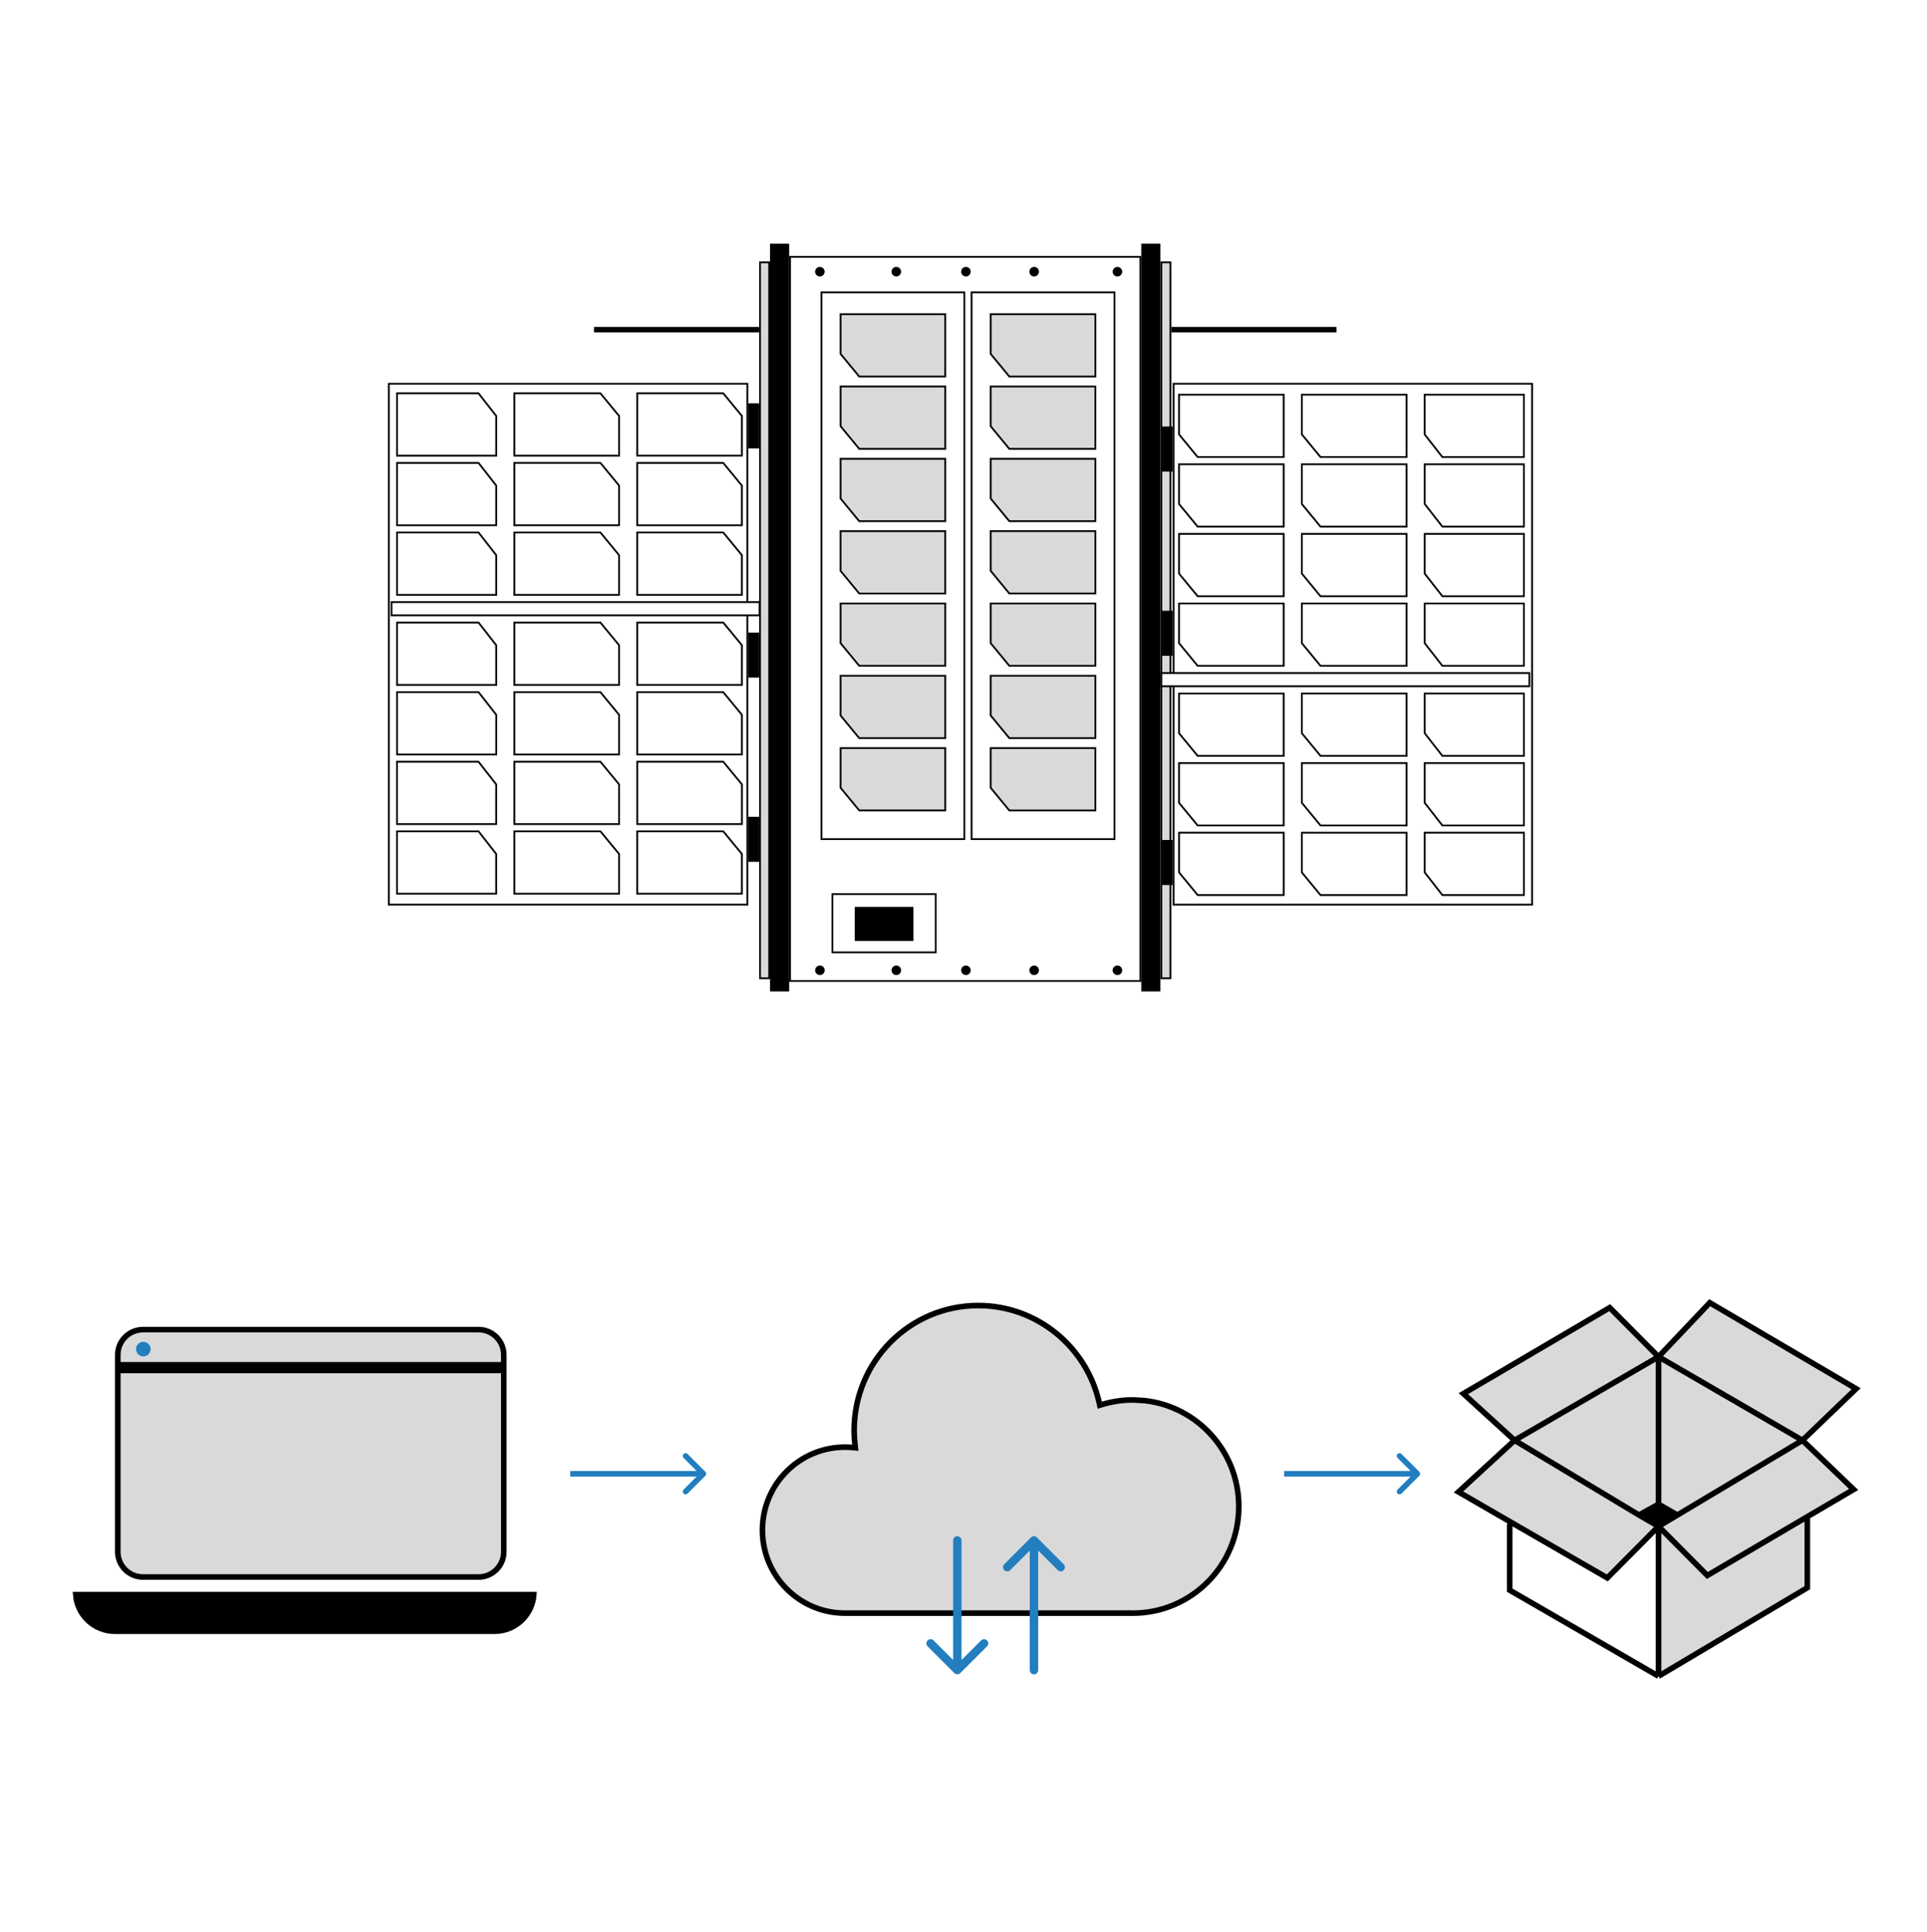 <?xml version="1.0" encoding="UTF-8"?> <svg xmlns="http://www.w3.org/2000/svg" width="344" height="345" viewBox="0 0 344 345" fill="none"><rect width="344" height="345" fill="white"></rect><rect x="141.038" y="45.864" width="62.541" height="129.298" fill="white" stroke="black" stroke-width="0.318"></rect><rect width="3.411" height="133.514" transform="matrix(-1 -2.98023e-08 -2.98023e-08 1 207.147 43.513)" fill="black"></rect><rect x="-0.159" y="0.159" width="1.631" height="127.836" transform="matrix(-1 -2.98023e-08 -2.98023e-08 1 208.783 46.679)" fill="#D9D9D9" stroke="black" stroke-width="0.318"></rect><rect x="-0.159" y="0.159" width="1.631" height="127.836" transform="matrix(-1 -2.98023e-08 -2.98023e-08 1 137.151 46.681)" fill="#D9D9D9" stroke="black" stroke-width="0.318"></rect><rect width="3.411" height="133.514" transform="matrix(-1 -2.98023e-08 -2.98023e-08 1 140.879 43.515)" fill="black"></rect><rect x="69.411" y="68.522" width="64.003" height="92.996" fill="white" stroke="black" stroke-width="0.318"></rect><rect x="69.896" y="107.506" width="65.708" height="2.362" fill="white" stroke="black" stroke-width="0.318"></rect><path d="M88.584 81.362L70.873 81.362L70.873 70.229L85.43 70.229L88.584 74.266L88.584 81.362Z" fill="white" stroke="black" stroke-width="0.318"></path><path d="M88.584 122.294L70.873 122.294L70.873 111.161L85.43 111.161L88.584 115.199L88.584 122.294Z" fill="white" stroke="black" stroke-width="0.318"></path><path d="M88.584 93.789L70.873 93.789L70.873 82.655L85.43 82.655L88.584 86.693L88.584 93.789Z" fill="white" stroke="black" stroke-width="0.318"></path><path d="M88.587 134.718L70.876 134.718L70.876 123.585L85.433 123.585L88.587 127.622L88.587 134.718Z" fill="white" stroke="black" stroke-width="0.318"></path><path d="M88.584 106.213L70.873 106.213L70.873 95.079L85.43 95.079L88.584 99.117L88.584 106.213Z" fill="white" stroke="black" stroke-width="0.318"></path><path d="M88.579 147.144L70.868 147.144L70.868 136.011L85.425 136.011L88.579 140.049L88.579 147.144Z" fill="white" stroke="black" stroke-width="0.318"></path><path d="M88.579 159.569L70.868 159.569L70.868 148.435L85.425 148.435L88.579 152.473L88.579 159.569Z" fill="white" stroke="black" stroke-width="0.318"></path><path d="M110.511 81.362L91.825 81.362L91.825 70.229L107.184 70.229L110.511 74.269L110.511 81.362Z" fill="white" stroke="black" stroke-width="0.318"></path><path d="M110.511 122.294L91.825 122.294L91.825 111.161L107.184 111.161L110.511 115.201L110.511 122.294Z" fill="white" stroke="black" stroke-width="0.318"></path><path d="M110.511 93.786L91.825 93.786L91.825 82.653L107.184 82.653L110.511 86.693L110.511 93.786Z" fill="white" stroke="black" stroke-width="0.318"></path><path d="M110.511 134.718L91.825 134.718L91.825 123.585L107.184 123.585L110.511 127.625L110.511 134.718Z" fill="white" stroke="black" stroke-width="0.318"></path><path d="M110.511 106.213L91.825 106.213L91.825 95.079L107.184 95.079L110.511 99.119L110.511 106.213Z" fill="white" stroke="black" stroke-width="0.318"></path><path d="M110.511 147.145L91.825 147.145L91.825 136.011L107.184 136.011L110.511 140.051L110.511 147.145Z" fill="white" stroke="black" stroke-width="0.318"></path><path d="M110.511 159.569L91.825 159.569L91.825 148.435L107.184 148.435L110.511 152.475L110.511 159.569Z" fill="white" stroke="black" stroke-width="0.318"></path><path d="M132.44 81.359L113.754 81.359L113.754 70.226L129.113 70.226L132.44 74.266L132.44 81.359Z" fill="white" stroke="black" stroke-width="0.318"></path><path d="M132.44 122.291L113.754 122.291L113.754 111.158L129.113 111.158L132.44 115.198L132.44 122.291Z" fill="white" stroke="black" stroke-width="0.318"></path><path d="M132.437 93.789L113.751 93.789L113.751 82.655L129.11 82.655L132.437 86.695L132.437 93.789Z" fill="white" stroke="black" stroke-width="0.318"></path><path d="M132.44 134.718L113.754 134.718L113.754 123.585L129.113 123.585L132.44 127.625L132.44 134.718Z" fill="white" stroke="black" stroke-width="0.318"></path><path d="M132.437 106.213L113.751 106.213L113.751 95.079L129.11 95.079L132.437 99.119L132.437 106.213Z" fill="white" stroke="black" stroke-width="0.318"></path><path d="M132.443 147.145L113.757 147.145L113.757 136.011L129.116 136.011L132.443 140.051L132.443 147.145Z" fill="white" stroke="black" stroke-width="0.318"></path><path d="M132.437 159.569L113.751 159.569L113.751 148.435L129.11 148.435L132.437 152.475L132.437 159.569Z" fill="white" stroke="black" stroke-width="0.318"></path><rect x="133.569" y="72.021" width="1.949" height="8.04" fill="black"></rect><rect x="133.569" y="112.95" width="1.949" height="8.04" fill="black"></rect><rect x="133.575" y="145.84" width="1.949" height="8.04" fill="black"></rect><rect x="273.504" y="161.518" width="64.003" height="92.996" transform="rotate(-180 273.504 161.518)" fill="white" stroke="black" stroke-width="0.318"></rect><rect x="273.019" y="122.534" width="65.708" height="2.362" transform="rotate(-180 273.019 122.534)" fill="white" stroke="black" stroke-width="0.318"></rect><path d="M254.331 148.679L272.042 148.679L272.042 159.812L257.485 159.812L254.331 155.774L254.331 148.679Z" fill="white" stroke="black" stroke-width="0.318"></path><path d="M254.331 107.749L272.042 107.749L272.042 118.882L257.485 118.882L254.331 114.845L254.331 107.749Z" fill="white" stroke="black" stroke-width="0.318"></path><path d="M254.331 136.255L272.042 136.255L272.042 147.388L257.485 147.388L254.331 143.35L254.331 136.255Z" fill="white" stroke="black" stroke-width="0.318"></path><path d="M254.331 95.322L272.042 95.322L272.042 106.456L257.485 106.456L254.331 102.418L254.331 95.322Z" fill="white" stroke="black" stroke-width="0.318"></path><path d="M254.331 123.828L272.042 123.828L272.042 134.961L257.485 134.961L254.331 130.923L254.331 123.828Z" fill="white" stroke="black" stroke-width="0.318"></path><path d="M254.333 82.898L272.044 82.898L272.044 94.032L257.487 94.032L254.333 89.994L254.333 82.898Z" fill="white" stroke="black" stroke-width="0.318"></path><path d="M254.328 70.475L272.039 70.475L272.039 81.608L257.483 81.608L254.328 77.57L254.328 70.475Z" fill="white" stroke="black" stroke-width="0.318"></path><path d="M232.404 148.681L251.09 148.681L251.09 159.815L235.731 159.815L232.404 155.775L232.404 148.681Z" fill="white" stroke="black" stroke-width="0.318"></path><path d="M232.404 107.749L251.09 107.749L251.09 118.882L235.731 118.882L232.404 114.842L232.404 107.749Z" fill="white" stroke="black" stroke-width="0.318"></path><path d="M232.404 136.255L251.09 136.255L251.09 147.388L235.731 147.388L232.404 143.348L232.404 136.255Z" fill="white" stroke="black" stroke-width="0.318"></path><path d="M232.404 95.323L251.09 95.323L251.09 106.456L235.731 106.456L232.404 102.416L232.404 95.323Z" fill="white" stroke="black" stroke-width="0.318"></path><path d="M232.404 123.828L251.09 123.828L251.09 134.961L235.731 134.961L232.404 130.921L232.404 123.828Z" fill="white" stroke="black" stroke-width="0.318"></path><path d="M232.404 82.898L251.09 82.898L251.09 94.032L235.731 94.032L232.404 89.992L232.404 82.898Z" fill="white" stroke="black" stroke-width="0.318"></path><path d="M232.404 70.471L251.09 70.471L251.09 81.605L235.731 81.605L232.404 77.565L232.404 70.471Z" fill="white" stroke="black" stroke-width="0.318"></path><path d="M176.853 69.012L195.539 69.012L195.539 80.145L180.18 80.145L176.853 76.105L176.853 69.012Z" fill="#D9D9D9" stroke="black" stroke-width="0.318"></path><path d="M176.855 107.749L195.541 107.749L195.541 118.882L180.182 118.882L176.855 114.842L176.855 107.749Z" fill="#D9D9D9" stroke="black" stroke-width="0.318"></path><path d="M176.855 94.834L195.541 94.834L195.541 105.967L180.182 105.967L176.855 101.927L176.855 94.834Z" fill="#D9D9D9" stroke="black" stroke-width="0.318"></path><path d="M176.853 133.577L195.539 133.577L195.539 144.71L180.18 144.71L176.853 140.67L176.853 133.577Z" fill="#D9D9D9" stroke="black" stroke-width="0.318"></path><path d="M176.855 56.097L195.541 56.097L195.541 67.23L180.182 67.23L176.855 63.19L176.855 56.097Z" fill="#D9D9D9" stroke="black" stroke-width="0.318"></path><path d="M176.855 81.924L195.541 81.924L195.541 93.058L180.182 93.058L176.855 89.018L176.855 81.924Z" fill="#D9D9D9" stroke="black" stroke-width="0.318"></path><path d="M176.855 120.662L195.541 120.662L195.541 131.795L180.182 131.795L176.855 127.755L176.855 120.662Z" fill="#D9D9D9" stroke="black" stroke-width="0.318"></path><path d="M210.478 148.679L229.164 148.679L229.164 159.812L213.805 159.812L210.478 155.772L210.478 148.679Z" fill="white" stroke="black" stroke-width="0.318"></path><path d="M210.475 107.749L229.161 107.749L229.161 118.882L213.802 118.882L210.475 114.842L210.475 107.749Z" fill="white" stroke="black" stroke-width="0.318"></path><path d="M210.475 136.255L229.161 136.255L229.161 147.388L213.802 147.388L210.475 143.348L210.475 136.255Z" fill="white" stroke="black" stroke-width="0.318"></path><path d="M210.475 95.322L229.161 95.322L229.161 106.456L213.802 106.456L210.475 102.416L210.475 95.322Z" fill="white" stroke="black" stroke-width="0.318"></path><path d="M210.475 123.831L229.161 123.831L229.161 134.964L213.802 134.964L210.475 130.924L210.475 123.831Z" fill="white" stroke="black" stroke-width="0.318"></path><path d="M210.475 82.898L229.161 82.898L229.161 94.032L213.802 94.032L210.475 89.992L210.475 82.898Z" fill="white" stroke="black" stroke-width="0.318"></path><path d="M210.475 70.472L229.161 70.472L229.161 81.605L213.802 81.605L210.475 77.565L210.475 70.472Z" fill="white" stroke="black" stroke-width="0.318"></path><path d="M150.059 69.009L168.745 69.009L168.745 80.142L153.386 80.142L150.059 76.103L150.059 69.009Z" fill="#D9D9D9" stroke="black" stroke-width="0.318"></path><path d="M150.055 107.749L168.741 107.749L168.741 118.882L153.382 118.882L150.055 114.842L150.055 107.749Z" fill="#D9D9D9" stroke="black" stroke-width="0.318"></path><path d="M150.052 94.837L168.738 94.837L168.738 105.97L153.379 105.97L150.052 101.93L150.052 94.837Z" fill="#D9D9D9" stroke="black" stroke-width="0.318"></path><path d="M150.059 133.574L168.745 133.574L168.745 144.707L153.386 144.707L150.059 140.667L150.059 133.574Z" fill="#D9D9D9" stroke="black" stroke-width="0.318"></path><path d="M150.055 56.097L168.741 56.097L168.741 67.23L153.382 67.23L150.055 63.19L150.055 56.097Z" fill="#D9D9D9" stroke="black" stroke-width="0.318"></path><path d="M150.055 81.924L168.741 81.924L168.741 93.058L153.382 93.058L150.055 89.018L150.055 81.924Z" fill="#D9D9D9" stroke="black" stroke-width="0.318"></path><path d="M150.055 120.662L168.741 120.662L168.741 131.795L153.382 131.795L150.055 127.755L150.055 120.662Z" fill="#D9D9D9" stroke="black" stroke-width="0.318"></path><rect x="209.34" y="158.023" width="1.949" height="8.04" transform="rotate(-180 209.34 158.023)" fill="black"></rect><rect x="209.34" y="117.093" width="1.949" height="8.04" transform="rotate(-180 209.34 117.093)" fill="black"></rect><rect x="209.34" y="84.201" width="1.949" height="8.04" transform="rotate(-180 209.34 84.201)" fill="black"></rect><rect x="148.597" y="159.641" width="18.442" height="10.402" fill="white" stroke="black" stroke-width="0.318"></rect><rect x="152.738" y="162.078" width="10.159" height="5.773" fill="black" stroke="black" stroke-width="0.318"></rect><rect x="146.643" y="52.199" width="25.508" height="97.625" stroke="black" stroke-width="0.318"></rect><rect x="173.445" y="52.199" width="25.508" height="97.625" stroke="black" stroke-width="0.318"></rect><circle cx="146.358" cy="48.509" r="0.853" fill="black"></circle><circle cx="146.366" cy="173.25" r="0.853" fill="black"></circle><circle cx="160.008" cy="48.506" r="0.853" fill="black"></circle><circle cx="160.008" cy="173.25" r="0.853" fill="black"></circle><circle cx="172.432" cy="48.508" r="0.853" fill="black"></circle><circle cx="172.432" cy="173.25" r="0.853" fill="black"></circle><circle cx="184.612" cy="48.509" r="0.853" fill="black"></circle><circle cx="184.614" cy="173.25" r="0.853" fill="black"></circle><circle cx="199.478" cy="48.508" r="0.853" fill="black"></circle><circle cx="199.473" cy="173.25" r="0.853" fill="black"></circle><rect x="209.101" y="58.376" width="29.48" height="0.975" fill="black"></rect><rect x="106.038" y="58.376" width="29.48" height="0.975" fill="black"></rect><path d="M21.028 244.695H89.936V277.08C89.936 279.565 87.921 281.58 85.436 281.58H25.528C23.043 281.58 21.028 279.565 21.028 277.08V244.695ZM89.936 243.695H21.028V241.909C21.028 239.424 23.043 237.409 25.528 237.409H85.436C87.921 237.409 89.936 239.424 89.936 241.909V243.695Z" fill="#D9D9D9" stroke="black"></path><path d="M24.572 240.069C24.12 240.628 24.205 241.443 24.764 241.895C25.323 242.348 26.138 242.262 26.59 241.703C27.043 241.144 26.957 240.33 26.398 239.877C25.839 239.425 25.025 239.511 24.572 240.069Z" fill="#227EBF"></path><path d="M201.695 288.017V288.033H151.156L150.719 288.03C142.643 287.968 136.106 281.361 136.106 273.21C136.106 265.021 142.704 258.389 150.835 258.389C151.251 258.389 151.667 258.411 152.078 258.446L152.685 258.499L152.619 257.894C152.528 257.072 152.477 256.24 152.477 255.399C152.477 243.085 162.399 233.107 174.629 233.107C185.145 233.107 193.947 240.486 196.211 250.383L196.33 250.903L196.841 250.75C198.548 250.241 200.356 249.962 202.229 249.962C202.385 249.962 202.511 249.971 202.652 249.982C202.755 249.989 202.867 249.997 203.006 250.003C203.007 250.003 203.009 250.003 203.01 250.003L204.264 250.075C213.751 251.097 221.146 259.174 221.146 268.997C221.146 279.511 212.677 288.029 202.237 288.033L202.21 288.032L201.695 288.017Z" fill="#D9D9D9" stroke="black"></path><path d="M183.832 298.205C183.832 298.619 184.168 298.955 184.582 298.955C184.996 298.955 185.332 298.619 185.332 298.205H183.832ZM185.112 274.517C184.819 274.224 184.345 274.224 184.052 274.517L179.279 279.29C178.986 279.582 178.986 280.057 179.279 280.35C179.572 280.643 180.046 280.643 180.339 280.35L184.582 276.108L188.825 280.35C189.118 280.643 189.592 280.643 189.885 280.35C190.178 280.057 190.178 279.582 189.885 279.29L185.112 274.517ZM185.332 298.205V275.047H183.832V298.205H185.332Z" fill="#227EBF"></path><path d="M171.647 275.047C171.647 274.632 171.312 274.297 170.897 274.297C170.483 274.297 170.147 274.632 170.147 275.047L171.647 275.047ZM170.367 298.735C170.66 299.028 171.135 299.028 171.428 298.735L176.201 293.962C176.494 293.669 176.494 293.194 176.201 292.902C175.908 292.609 175.433 292.609 175.14 292.902L170.897 297.144L166.655 292.902C166.362 292.609 165.887 292.609 165.594 292.902C165.301 293.194 165.301 293.669 165.594 293.962L170.367 298.735ZM170.147 275.047L170.147 298.205L171.647 298.205L171.647 275.047L170.147 275.047Z" fill="#227EBF"></path><path d="M13.518 284.731H95.296C95.039 288.38 91.998 291.26 88.285 291.26H20.529C16.815 291.26 13.774 288.38 13.518 284.731Z" fill="black" stroke="black"></path><path fill-rule="evenodd" clip-rule="evenodd" d="M296.072 272.528V299.288L322.636 283.495V270.81L330.91 265.948L321.765 257.174L331.346 247.962L305.217 232.607L296.072 242.259L287.363 233.485L261.234 248.839L270.379 257.174L260.363 266.386L286.927 281.741L296.072 272.528ZM296.072 272.528L299.442 270.514L296.072 268.58L292.589 270.514L296.072 272.528Z" fill="#D9D9D9"></path><path d="M292.589 270.514L296.072 272.528L299.442 270.514L296.072 268.58L292.589 270.514Z" fill="black"></path><path d="M269.508 272.089V283.934L296.072 299.288M296.072 299.288V272.528M296.072 299.288L322.636 283.495V270.81M296.072 272.528L286.927 281.741L260.363 266.386L270.379 257.174M296.072 272.528L304.782 281.302L322.636 270.81M296.072 272.528L292.589 270.514M296.072 272.528L299.442 270.514M270.379 257.174L261.234 248.839L287.363 233.485L296.072 242.259M270.379 257.174L296.072 242.259M270.379 257.174L292.589 270.514M296.072 242.259L305.217 232.607L331.346 247.962L321.765 257.174M296.072 242.259V268.58M296.072 242.259L321.765 257.174M321.765 257.174L330.91 265.948L322.636 270.81M321.765 257.174L299.442 270.514M296.072 268.58L292.589 270.514M296.072 268.58L299.442 270.514" stroke="black"></path><path d="M125.92 263.498C126.115 263.302 126.115 262.986 125.92 262.79L122.738 259.609C122.542 259.413 122.226 259.413 122.031 259.609C121.835 259.804 121.835 260.12 122.031 260.316L124.859 263.144L122.031 265.972C121.835 266.168 121.835 266.484 122.031 266.68C122.226 266.875 122.542 266.875 122.738 266.68L125.92 263.498ZM101.787 263.644H125.566V262.644H101.787V263.644Z" fill="#227EBF"></path><path d="M253.376 263.498C253.571 263.302 253.571 262.986 253.376 262.79L250.194 259.609C249.998 259.413 249.682 259.413 249.487 259.609C249.291 259.804 249.291 260.12 249.487 260.316L252.315 263.144L249.487 265.972C249.291 266.168 249.291 266.484 249.487 266.68C249.682 266.875 249.998 266.875 250.194 266.68L253.376 263.498ZM229.243 263.644H253.022V262.644H229.243V263.644Z" fill="#227EBF"></path></svg> 